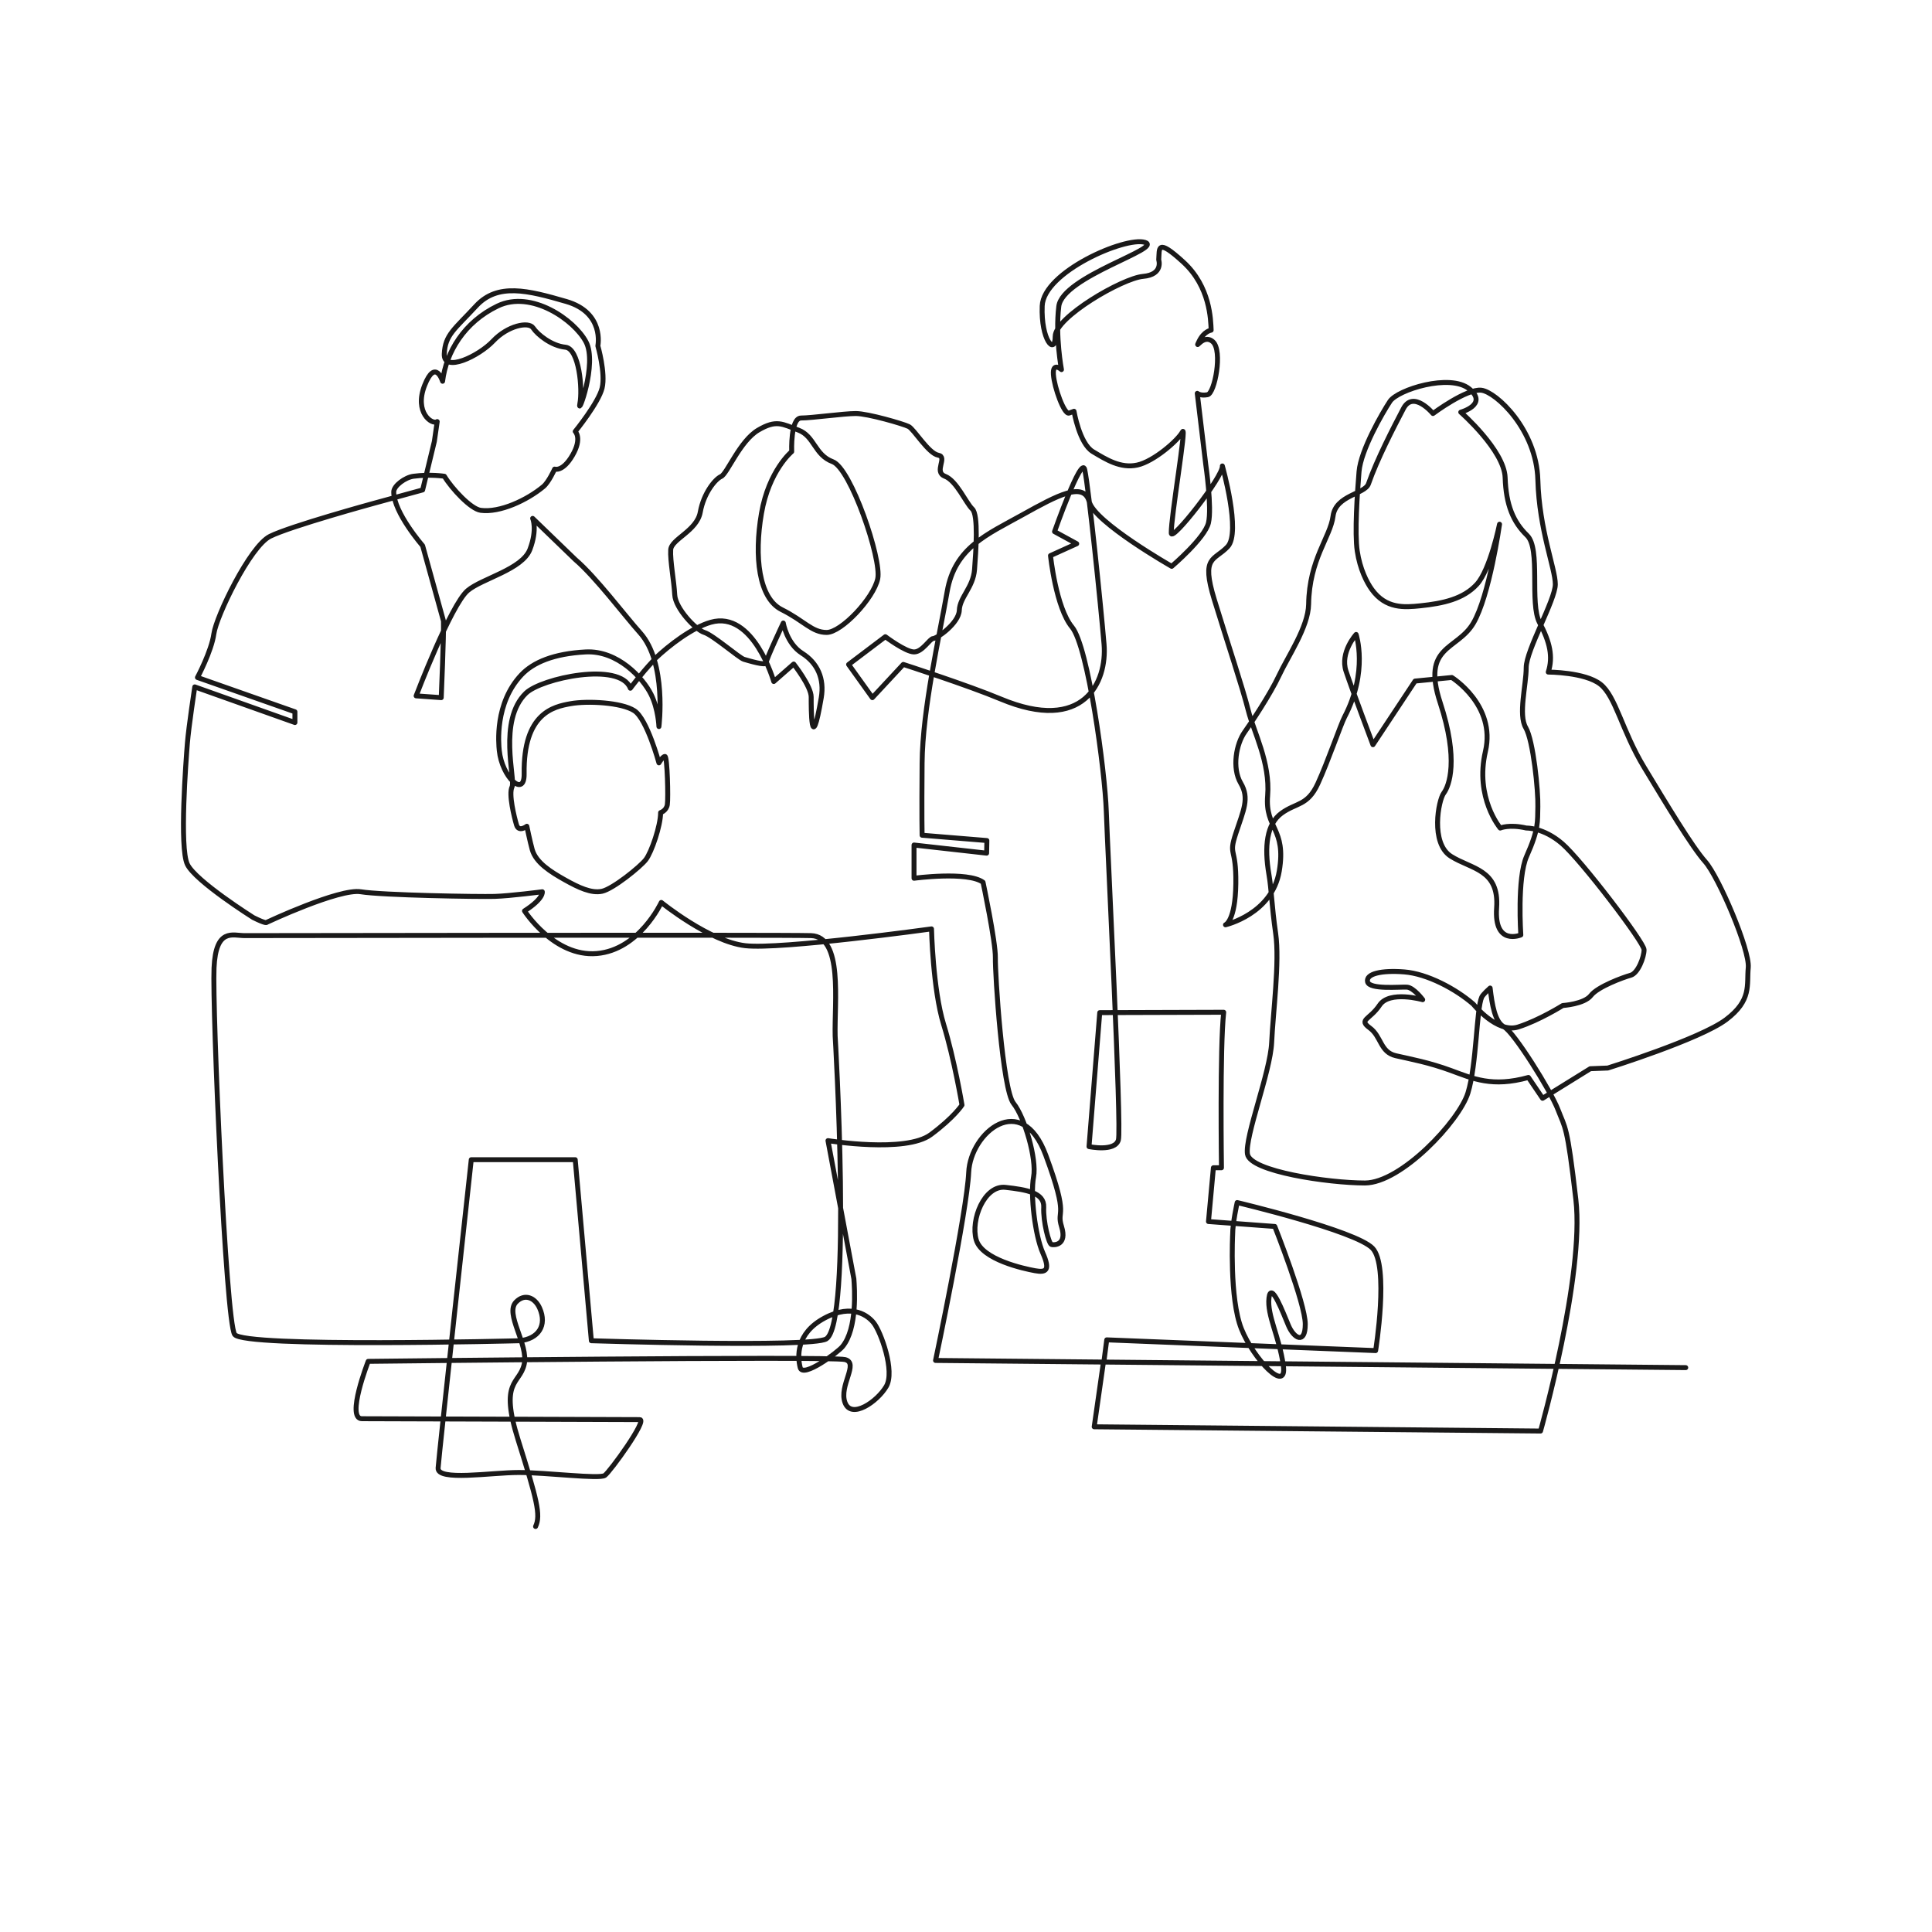 <?xml version="1.0" encoding="UTF-8"?>
<svg xmlns="http://www.w3.org/2000/svg" height="567" viewBox="0 0 567 567" width="567">
  <path d="m157.179 447.993c1.578-3.354.395-7.892-5.13-25.449-5.523-17.559.395-16.178 1.776-22.096 1.381-5.919-5.787-14.862-2.368-18.348 2.522-2.569 5.53-1.289 6.906 1.777 2.301 5.129-.395 9.074-5.853 9.6 0 0-81.017 2.105-83.647-1.84-2.63-3.947-6.577-95.748-6.05-107.584.526-11.837 5.523-9.47 8.943-9.47s156.773-.263 166.242 0c9.47.263 6.839 19.465 7.102 29.461 0 0 4.998 84.364-2.63 88.907-4.365 2.6-68.917.526-68.917.526l-4.734-53.134h-30.513s-9.47 86.541-9.732 90.486c-.264 3.946 15.518 1.315 23.672 1.315 8.155 0 23.674 1.981 25.252.86 1.579-1.122 12.626-16.379 10.259-16.379-1.139 0-18.965-.061-37.682-.124-20.184-.069-41.404-.139-43.861-.139-4.734 0 1.842-16.835 1.842-16.835s135.729-1.578 139.937-.526c4.209 1.053-1.84 7.629 0 12.626 1.842 4.998 9.47-.263 12.101-4.735 2.63-4.471-1.585-16.043-3.683-18.675-1.475-1.852-6.05-5.9-14.467-1.371-8.417 4.527-7.891 11.366-7.102 14.523.789 3.156 11.007-4.482 12.396-6.149 4.438-5.327 3.55-17.262 3.353-19.925l-7.595-40.541s22.78 3.724 30.184-1.776c6.904-5.13 9.141-8.68 9.141-8.68s-2.237-13.415-5.393-23.674-3.551-28.014-3.551-28.014-44.191 6.115-54.646 4.932c-10.456-1.184-24.66-12.692-24.66-12.692s-6.421 13.942-18.94 14.994c-12.518 1.051-21.204-12.513-21.204-12.513 5.721-3.656 5.225-5.618 5.225-5.618s-9.47 1.23-14.007 1.364c-4.538.134-32.946-.331-39.259-1.364-6.313-1.032-27.619 8.974-27.619 8.974s0 .567-3.946-1.406c0 0-16.966-10.678-19.333-15.61-2.368-4.932-.395-30.578 0-35.511.394-4.932 2.17-16.571 2.17-16.571l29.394 10.456v-3.156l-28.605-10.062s4.113-7.694 4.818-12.823 10.569-25.647 16.488-28.606c5.918-2.96 30.381-9.667 30.381-9.667l14.401-3.945 3.438-14.239.837-5.819c-1.446 1.053-6.839-2.63-3.683-10.653 3.156-8.022 5.261-1.184 5.261-1.184 1.053-8.548 6.313-17.36 16.178-22.094 9.863-4.736 22.489 4.077 25.909 10.521 3.42 6.445-2.631 22.359-1.797 18.15.833-4.208-.176-16.177-4.253-16.572-4.077-.394-8.154-3.682-9.47-5.655-1.315-1.973-7.497-.658-11.705 3.814-4.209 4.471-14.63 9.469-14.366 3.814.263-5.655 3.024-7.233 9.338-14.072 6.312-6.84 15.155-4.604 26.466-1.316 11.31 3.288 9.267 13.021 9.267 13.021s2.307 8.022 1.254 12.363c-1.051 4.34-7.89 12.757-7.89 12.757s2.104 1.973-.789 6.971c-2.894 4.998-5.261 4.077-5.261 4.077s-1.71 3.814-3.288 5.13c-4.792 3.992-12.804 7.735-18.413 6.969-2.894-.394-8.417-6.312-10.654-9.995 0 0-4.077-.657-9.075 0-2.404.317-5.787 2.762-5.787 4.604 0 6.052 8.483 15.782 8.483 15.782l6.117 22.096c.131 4.077-.659 22.489-.659 22.489l-7.365-.525s10.175-26.732 15.125-30.908c4.209-3.551 16.046-6.181 18.281-12.1 2.237-5.918.79-9.074.79-9.074l12.495 12.066c6.016 5.13 14.552 16.515 19.037 21.504 7.891 8.779 5.524 27.52 5.524 27.52s-.183-5.12-2.269-9.371c-2.417-4.926-9.864-13.02-19.235-12.527s-15.385 3.052-18.841 6.708c-7.89 8.351-6.71 20.266-6.509 22.228.789 7.76 7.404 14.007 7.299 6.838-.263-17.887 8.68-19.695 13.613-20.583 4.931-.888 14.993-.394 18.741 2.072 3.748 2.465 7.201 15.289 7.201 15.289s1.085-1.874 1.776-1.874c.69 0 .986 12.33.69 14.143-.296 1.815-1.973 2.329-1.973 2.329 0 3.847-2.664 11.64-4.34 13.81-1.677 2.17-9.667 8.582-12.824 9.272-3.156.691-6.904-1.085-10.949-3.353-4.044-2.27-8.499-5.029-9.567-8.878-.659-2.367-1.578-6.839-1.578-6.839s-2.369 1.841-3.026-.395-2.364-9.023-1.315-11.179c1.049-2.155-4.208-19.465 4.077-27.487 4.537-4.394 27.616-9.333 30.644-1.448 0 0 3.086-4.156 6.634-7.946m.615-.747c4.135-3.916 10.877-9.11 16.372-10.672 12.494-3.552 18.467 17.393 18.467 17.393l5.853-5.129s5.129 6.509 5.129 9.666-.066 17.953 2.959.197c.948-5.564-1.085-10.159-5.622-13.021-4.537-2.86-5.524-8.877-5.524-8.877s-5.031 10.654-5.031 11.64-5.129-.592-6.51-.986c-1.382-.396-9.075-7.103-11.639-7.892-2.566-.789-8.484-7.102-8.681-11.048-.197-3.945-1.381-10.061-1.184-13.217.198-3.157 7.695-5.524 8.681-11.048s4.34-9.667 6.115-10.456c1.776-.789 5.525-10.456 10.888-13.613 5.364-3.156 7.064-1.775 11.8 0 4.734 1.776 4.734 7.3 10.061 9.273 5.326 1.972 14.402 28.605 13.218 34.327-1.184 5.721-10.653 15.782-14.993 15.782-4.341 0-6.511-3.353-13.219-6.708-6.707-3.353-8.088-15.585-5.918-28.211s8.878-18.149 8.878-18.149-.394-9.864 2.762-9.864 12.494-1.316 16.046-1.316c3.55 0 13.94 3.026 15.518 3.815 1.579.789 5.787 7.89 8.681 8.417 2.893.526-1.446 4.866 1.973 6.181 3.419 1.316 6.181 7.892 8.023 9.601 1.841 1.71 1.052 12.495.657 17.756-.394 5.26-4.34 8.154-4.471 11.967-.132 3.815-6.577 8.287-7.628 8.287-1.053 0-3.158 3.945-5.656 3.945-2.499 0-8.418-4.472-8.418-4.472l-10.784 8.155 6.971 9.732 9.074-9.75s18.949 6.102 28.545 10.126c24.463 10.258 31.302-4.998 30.377-16.026-.925-11.013-4.472-45.77-5.679-51.293-.936-4.288-8.854 18.215-8.854 18.215l6.51 3.551-7.694 3.486s1.578 15.255 6.313 20.977c4.735 5.721 9.667 42.218 10.061 54.055.395 11.837 4.537 92.919 3.551 96.47s-8.621 1.943-8.621 1.943l3.147-39.314 36.381-.11c-1.16 10.214-.657 45.636-.657 45.636h-2.367l-1.447 15.782 19.465 1.446s8.944 22.556 8.944 28.672c0 6.115-3.355 4.143-4.933.395s-5.129-13.218-5.721-8.089c-.591 5.13 3.033 11.354 4.217 19.838 1.184 8.483-8.755-1.885-12.305-10.763-3.551-8.878-2.565-27.816-2.565-27.816-.024-3.157 1.321-9.253 1.321-9.253s34.782 8.266 39.713 13.395c4.933 5.13.921 30.053.921 30.053l-78.912-3.156-.789 6.049m-.232.833-2.662 18.632 130.995 1.249s12.931-45.622 10.367-67.915c-2.566-22.292-3.141-20.869-5.239-26.384-2.096-5.516-13.02-22.885-15.782-24.278-2.761-1.391-3.551-6.498-4.142-11.43 0 0-2.093 1.835-2.466 2.663-1.558 3.449-1.48 19.827-4.045 28.113-2.565 8.285-19.628 26.435-30.233 26.435-10.604 0-33.686-3.354-34.475-8.483s6.708-24.068 7.102-32.749c.395-8.68 2.368-23.673 1.184-31.959s-1.236-13.006-1.973-17.295c-1.424-8.3-.652-14.881 3.688-18.038 4.34-3.156 7.628-2.104 10.653-8.68s6.672-17.305 7.86-19.577c7.008-13.404 3.375-24.2 3.375-24.2s-4.795 5.261-2.955 10.784c1.842 5.525 7.892 21.57 7.892 21.57l12.363-18.676 10.785-1.052s13.02 8.089 9.864 21.701 4.34 22.488 4.34 22.488 2.614-1.171 7.694.001c0 0 4.932-.197 10.456 4.539 5.523 4.734 24.067 29 24.067 31.169 0 2.17-1.775 6.906-3.945 7.497-2.17.592-9.667 3.354-11.64 5.918-1.972 2.566-8.285 2.96-8.285 2.96s-6.905 4.34-13.087 6.301c-6.181 1.962-13.151-6.695-13.151-6.695-5.13-4.473-13.547-8.944-20.255-9.47-6.707-.526-11.31.526-10.784 2.894.525 2.367 9.601 1.446 11.573 1.578 1.973.131 4.604 3.681 4.604 3.681s-9.733-2.76-12.626 1.58c-2.894 4.339-6.313 4.209-2.894 6.707 3.42 2.499 3.026 7.102 7.628 8.154 4.604 1.053 9.734 1.974 16.178 4.341s12.099 4.997 22.753 2.038l4.142 6.116 14.007-8.681 5.13-.197s27.126-8.483 34.721-14.204c7.595-5.722 6.017-10.16 6.511-15.289.493-5.13-8.681-26.633-12.626-31.072-3.946-4.439-11.443-16.966-17.954-27.718-6.509-10.752-8.285-20.814-12.823-24.364-4.537-3.551-15.293-3.558-15.293-3.558 1.447-4.472.497-8.806-2.527-14.461-3.026-5.655.394-21.7-3.683-25.646s-6.181-8.944-6.444-16.966c-.264-8.023-13.021-19.202-13.021-19.202s8.155-2.236 2.498-6.839c-5.655-4.604-21.043.262-23.278 3.658-2.236 3.395-8.549 14.294-9.075 20.607s-1.315 18.084-.526 23.345 2.751 9.128 4.274 11.245c4.132 5.739 9.568 5.286 14.27 4.801 6.599-.682 12.626-1.974 16.572-6.313 3.945-4.34 6.641-17.624 6.641-17.624s-2.959 21.016-7.693 29.052c-4.735 8.036-15.257 6.458-9.733 23.293s2.63 24.463 1.052 26.568c-1.578 2.103-3.945 14.729 2.105 18.544 6.05 3.814 14.204 3.814 13.415 15.125-.789 11.31 7.101 7.96 7.101 7.96s-1.142-16.666 1.71-23.085c3.638-8.184 3.157-10.127 3.289-14.599.131-4.472-1.316-19.334-3.551-23.148-2.237-3.814.131-12.495.131-17.624 0-5.128 8.548-19.859 8.548-24.462 0-4.604-4.734-15.915-5.128-30.645-.395-14.729-12.232-25.777-16.572-26.304-4.341-.526-14.204 6.839-14.204 6.839s-5.787-6.971-8.681-1.446c-2.893 5.523-7.784 14.98-10.258 22.095-1.052 3.025-9.601 3.288-10.39 9.469-.789 6.182-6.971 12.626-7.168 25.844-.101 6.71-6.116 15.388-8.681 20.912-2.564 5.524-8.448 14.329-10.061 16.571-2.494 3.466-3.809 10.569-1.179 15.041 2.631 4.471.8 7.891-1.441 14.73s.136 3.683 0 14.73c-.137 11.048-3.031 12.1-3.031 12.1s13.679-3.156 15.783-15.782-4.208-12.363-3.419-22.096c.789-9.732-4.099-18.763-5.66-24.97-1.735-6.892-6.051-19.728-9.997-32.617-3.945-12.888 0-11.31 3.946-15.519 3.946-4.208-1.578-23.674-1.578-23.674.329 3.025-14.927 22.425-14.993 19.728-.113-4.609 4.603-32.222 3.288-29.723-1.316 2.499-8.417 8.68-13.284 9.732-4.866 1.052-9.075-1.578-13.02-3.945-3.946-2.367-5.525-11.837-5.525-11.837l-1.446.525c-1.447.527-4.341-7.496-4.603-11.31-.263-3.814 2.367-1.447 2.367-1.447s-1.841-9.732-.789-18.544c1.053-8.812 31.039-17.098 25.252-18.807-5.787-1.71-29.724 8.68-30.118 18.676-.395 9.995 3.814 14.598 3.814 8.943s19.728-17.098 25.778-17.624 4.603-4.866 4.603-4.866c.264-3.288-.689-6.576 7.219.657 7.906 7.234 8.038 16.967 8.169 19.991 0 0-2.104.264-3.551 3.288-1.446 3.026 1.183-2.499 4.077.132 2.894 2.63.526 15.125-1.578 15.52-2.105.394-3.026-.395-3.026-.395l2.499 20.911s1.842 12.626.79 17.098-10.785 12.758-10.785 12.758-22.622-12.889-24.2-18.939-9.206-1.973-19.597 3.814c-10.389 5.787-19.859 9.601-22.094 22.49-2.237 12.889-7.235 34.458-7.365 50.372-.132 15.914 0 21.175 0 21.175l19.009 1.559-.071 3.702-21.306-2.387v9.752s15.783-2.105 20.254 1.183c0 0 3.715 17.526 3.616 22.162-.098 4.636 2.073 38.667 5.328 42.712 3.254 4.043 6.874 16.374 5.887 21.602-.986 5.228.438 17.163 2.706 22.292 2.269 5.13.975 5.82-2.281 5.229-3.255-.592-15.585-3.256-17.262-9.076-1.676-5.819 2.368-16.078 8.582-15.387 6.214.69 11.43 1.578 11.233 5.819-.197 4.242 1.492 10.752 2.281 10.96s4.636.187 2.959-5.238c-1.677-5.426 2.466-1.776-4.636-20.978s-22.095-6.576-22.622 4.997c-.526 11.574-9.732 55.239-9.732 55.239l220.165 2.105" fill="none" stroke="#1a1919" stroke-linecap="round" stroke-linejoin="round" stroke-width="1.45"></path>
</svg>
